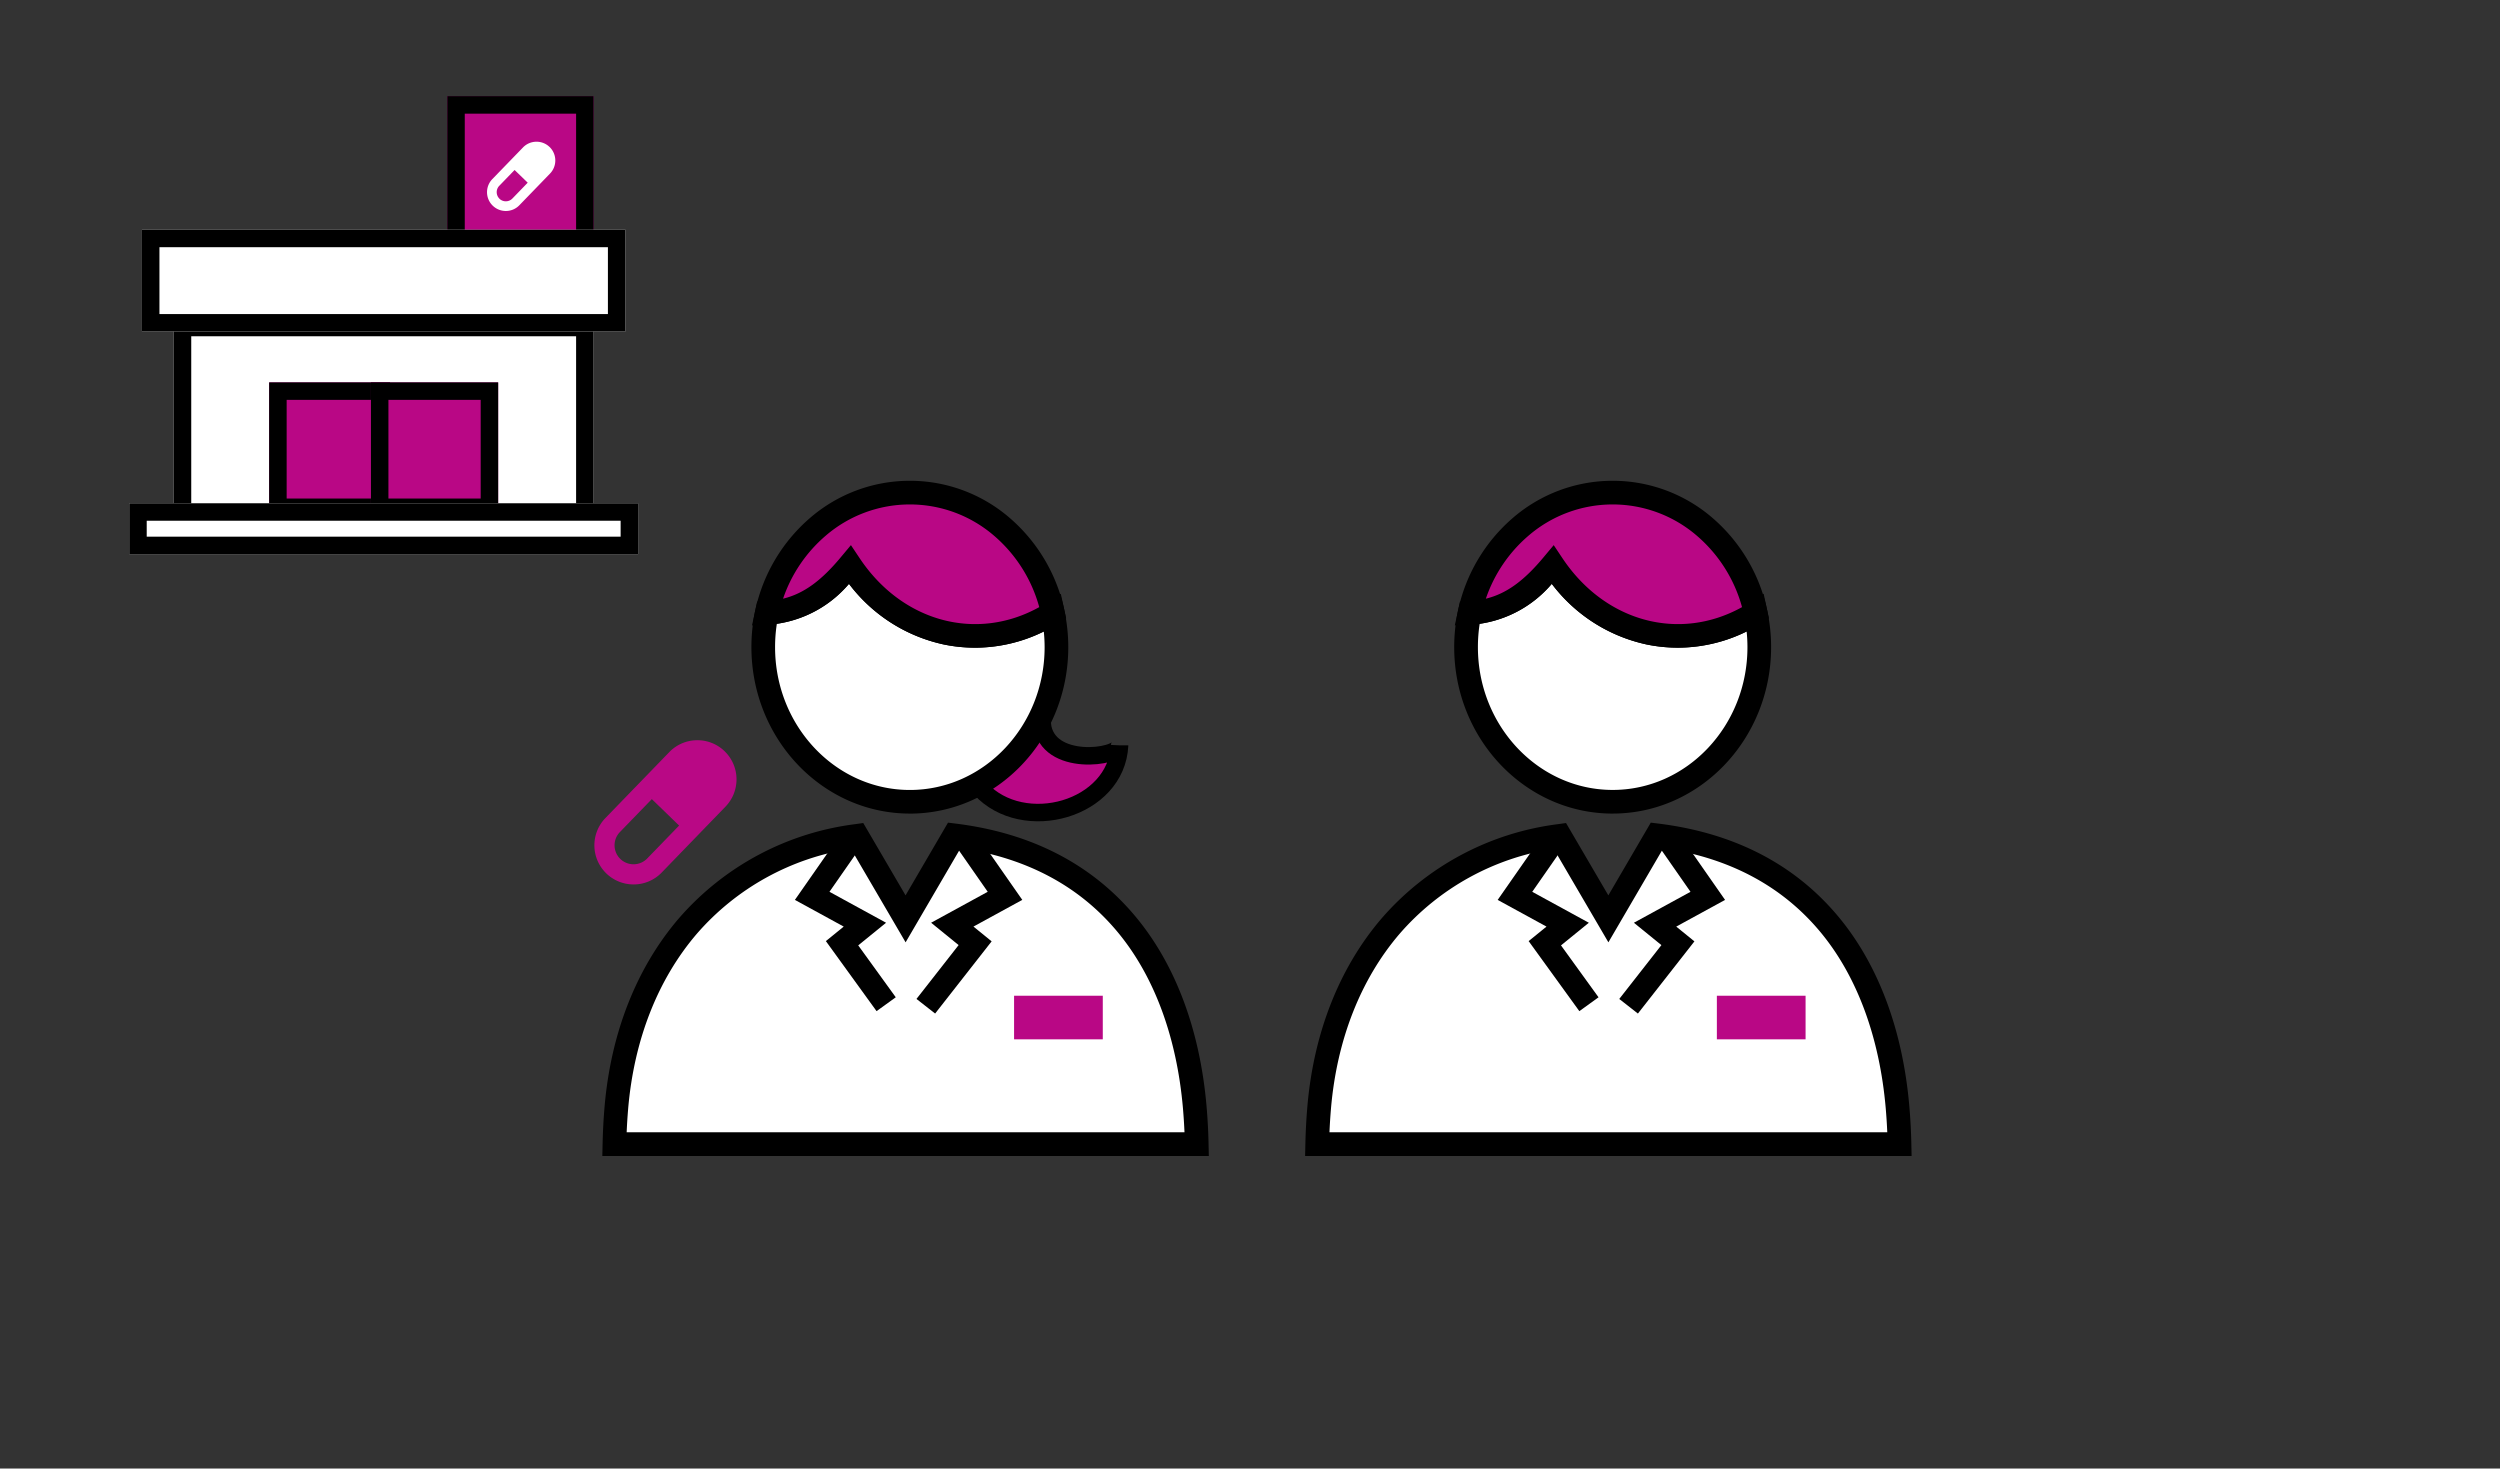 <svg xmlns="http://www.w3.org/2000/svg" xmlns:xlink="http://www.w3.org/1999/xlink" width="286" height="168" viewBox="0 0 286 168">
  <rect x="0" y="0" width="286" height="168" fill="#333333" stroke="none"/>
  <defs>
    <clipPath id="clip-path">
      <rect id="長方形_9223" data-name="長方形 9223" width="286" height="168" rx="10" transform="translate(-6283 -5143.749)" fill="#efefef"/>
    </clipPath>
  </defs>
  <g id="data_pharmacist_store" transform="translate(6283 5143.749)" clip-path="url(#clip-path)">
    <g id="グループ_54827" data-name="グループ 54827">
      <g id="グループ_54803" data-name="グループ 54803" transform="translate(-14.584 -0.294)">
        <g id="グループ_54826" data-name="グループ 54826" transform="translate(-6200.417 -5088.455)">
          <path id="パス_46147" data-name="パス 46147" d="M260.392,173.074c-.351,7.326-10.992,10.325-15.931,4.956,1-2.137,4.565-6.675,7.081-7.364.566,4.956,8.851,3.8,8.851,2.407" transform="translate(-200.31 -142.807)" fill="#b90785" stroke="#000" stroke-width="2"/>
          <path id="パス_46148" data-name="パス 46148" d="M107.373,75.177a18.672,18.672,0,0,0-.412,3.923c0,9.769,7.51,17.685,16.775,17.685s16.77-7.916,16.77-17.685a18.724,18.724,0,0,0-.417-3.928c-7.391,4.687-17.376,3.262-23.217-5.483-2.59,3.11-5.321,5.294-9.5,5.489" transform="translate(-87.643 -60.066)" fill="#fff"/>
          <path id="パス_46149" data-name="パス 46149" d="M117.591,87.886c-10,0-18.13-8.541-18.13-19.04A20.086,20.086,0,0,1,99.9,64.64l.219-1.02,1.042-.049c3.218-.15,5.687-1.6,8.52-5l1.16-1.393,1.007,1.508c5.068,7.587,14.053,9.729,21.365,5.092l1.642-1.041.408,1.9a20.105,20.105,0,0,1,.447,4.212c0,10.5-8.13,19.04-18.124,19.04m-15.218-21.7a17.529,17.529,0,0,0-.2,2.664c0,9,6.917,16.331,15.42,16.331s15.415-7.326,15.415-16.331a17.351,17.351,0,0,0-.094-1.8,17.646,17.646,0,0,1-11.435,1.491A18.478,18.478,0,0,1,110.623,61.6a13.451,13.451,0,0,1-8.251,4.579" transform="translate(-81.498 -49.812)"/>
          <path id="パス_46150" data-name="パス 46150" d="M83.042,270.47c-1.393-16.229-9.99-28.944-27.509-31.121L49.959,248.9l-5.551-9.493c-16.372,2.329-26.138,14.922-27.53,31.045q-.179,2.077-.226,4.221H83.266q-.047-2.132-.224-4.2" transform="translate(-13.645 -199.084)" fill="#fff"/>
          <g id="グループ_54820" data-name="グループ 54820" transform="translate(0.907 39.109)">
            <path id="パス_46151" data-name="パス 46151" d="M74.406,271.081H5.022l.031-1.385c.033-1.463.11-2.912.231-4.307.726-8.406,3.653-15.827,8.467-21.459a32.017,32.017,0,0,1,20.221-10.811l.9-.128,4.84,8.277,4.856-8.321.887.11c8.727,1.084,15.685,4.709,20.68,10.774,4.5,5.462,7.269,12.922,8.011,21.575.12,1.391.2,2.835.229,4.289Zm-66.6-2.709H71.622c-.04-.926-.1-1.841-.175-2.733h0c-.7-8.1-3.255-15.049-7.4-20.084-4.372-5.308-10.439-8.565-18.042-9.688l-6.287,10.773-6.256-10.7A29.2,29.2,0,0,0,15.81,245.69c-4.444,5.2-7.151,12.092-7.828,19.932-.077.9-.136,1.817-.176,2.75" transform="translate(-5.022 -232.947)"/>
            <path id="パス_46152" data-name="パス 46152" d="M206.141,260.207l-2.133-1.67,4.822-6.161-3.147-2.557,6.475-3.541-3.6-5.168,2.222-1.55,5.332,7.645-5.586,3.054,2.08,1.69Z" transform="translate(-168.069 -238.367)"/>
            <path id="パス_46153" data-name="パス 46153" d="M136.358,259.933l-5.8-8.014,2.042-1.659-5.585-3.054,5.332-7.645,2.222,1.55-3.6,5.168,6.475,3.541-3.185,2.588,4.295,5.938Z" transform="translate(-104.985 -238.367)"/>
            <rect id="長方形_9235" data-name="長方形 9235" width="10.149" height="4.985" transform="translate(47.104 19.806)" fill="#b90785"/>
          </g>
          <path id="パス_46154" data-name="パス 46154" d="M125.6,23.908c-7.987,0-14.667,5.879-16.363,13.757,4.177-.2,6.908-2.379,9.5-5.489,5.841,8.745,15.827,10.17,23.217,5.483-1.691-7.873-8.371-13.752-16.352-13.752" transform="translate(-89.511 -22.554)" fill="#b90785"/>
          <path id="パス_46155" data-name="パス 46155" d="M125.354,35.5a17.428,17.428,0,0,1-3.551-.366A18.477,18.477,0,0,1,110.949,28.2a13.222,13.222,0,0,1-9.333,4.674l-1.758.082.37-1.72A19.276,19.276,0,0,1,106.5,20.656a17.466,17.466,0,0,1,22.833,0,19.251,19.251,0,0,1,6.263,10.575l.2.923-.8.506a17.981,17.981,0,0,1-9.64,2.843M111.171,23.771l1.007,1.508c4.878,7.3,13.385,9.56,20.537,5.584a16.486,16.486,0,0,0-5.142-8.146,14.757,14.757,0,0,0-19.318,0,16.445,16.445,0,0,0-4.847,7.181c2.342-.569,4.358-2.038,6.6-4.735Z" transform="translate(-81.824 -16.408)"/>
          <path id="パス_46156" data-name="パス 46156" d="M14.9,182.017a4.447,4.447,0,0,0-3.114-1.262h-.073a4.45,4.45,0,0,0-3.146,1.361l-7.306,7.541a4.479,4.479,0,0,0,3.215,7.595H4.55A4.449,4.449,0,0,0,7.7,195.891L15,188.35a4.484,4.484,0,0,0-.1-6.333M2.967,194.335a2.176,2.176,0,0,1-.049-3.073l3.653-3.77,3.122,3.024-3.653,3.77a2.176,2.176,0,0,1-3.073.049" transform="translate(-0.001 -151.073)" fill="#b90885"/>
        </g>
        <g id="グループ_54825" data-name="グループ 54825" transform="translate(-6119.112 -5088.455)">
          <path id="パス_46161" data-name="パス 46161" d="M107.373,58.769a18.673,18.673,0,0,0-.412,3.923c0,9.769,7.51,17.685,16.775,17.685s16.77-7.916,16.77-17.685a18.724,18.724,0,0,0-.417-3.928c-7.391,4.687-17.376,3.262-23.217-5.483-2.59,3.11-5.321,5.294-9.5,5.489" transform="translate(-88.549 -43.657)" fill="#fff"/>
          <path id="パス_46162" data-name="パス 46162" d="M117.591,71.478c-10,0-18.13-8.541-18.13-19.04a20.086,20.086,0,0,1,.442-4.207l.219-1.02,1.042-.049c3.218-.15,5.687-1.6,8.52-5l1.16-1.393,1.007,1.508C116.92,49.861,125.9,52,133.218,47.365l1.642-1.041.408,1.9a20.1,20.1,0,0,1,.447,4.212c0,10.5-8.13,19.04-18.124,19.04m-15.218-21.7a17.528,17.528,0,0,0-.2,2.664c0,9,6.918,16.331,15.42,16.331s15.415-7.326,15.415-16.331a17.343,17.343,0,0,0-.094-1.8,17.646,17.646,0,0,1-11.435,1.491,18.477,18.477,0,0,1-10.854-6.937,13.451,13.451,0,0,1-8.251,4.579" transform="translate(-82.404 -33.403)"/>
          <path id="パス_46163" data-name="パス 46163" d="M79.08,255.712c-1.392-16.229-9.99-28.944-27.509-31.121L46,234.143l-5.551-9.493c-16.372,2.329-26.138,14.922-27.53,31.045q-.179,2.077-.226,4.221H79.3q-.047-2.132-.224-4.2" transform="translate(-11.305 -184.028)" fill="#fff"/>
          <path id="パス_46164" data-name="パス 46164" d="M74.406,254.672H5.022l.031-1.385c.033-1.463.11-2.912.231-4.307.726-8.406,3.653-15.827,8.467-21.459A32.016,32.016,0,0,1,33.972,216.71l.9-.128,4.84,8.277,4.856-8.321.887.11c8.727,1.085,15.685,4.709,20.68,10.774,4.5,5.462,7.269,12.922,8.011,21.575.12,1.391.2,2.835.229,4.289Zm-66.6-2.709H71.622c-.04-.926-.1-1.841-.175-2.733h0c-.7-8.1-3.255-15.049-7.4-20.085-4.372-5.308-10.439-8.565-18.042-9.688l-6.287,10.773-6.256-10.7a29.2,29.2,0,0,0-17.649,9.749c-4.444,5.2-7.151,12.092-7.828,19.932-.077.9-.136,1.818-.176,2.75" transform="translate(-5.022 -177.429)"/>
          <path id="パス_46165" data-name="パス 46165" d="M206.141,243.8l-2.133-1.67,4.822-6.161-3.147-2.557,6.475-3.541-3.6-5.168,2.222-1.55,5.332,7.645-5.586,3.054,2.08,1.69Z" transform="translate(-168.069 -182.849)"/>
          <path id="パス_46166" data-name="パス 46166" d="M136.358,243.524l-5.8-8.014,2.042-1.659-5.585-3.054,5.332-7.645,2.222,1.55-3.6,5.168,6.475,3.541L134.259,236l4.295,5.938Z" transform="translate(-104.985 -182.848)"/>
          <rect id="長方形_9236" data-name="長方形 9236" width="10.149" height="4.985" transform="translate(47.105 58.915)" fill="#b90785"/>
          <path id="パス_46167" data-name="パス 46167" d="M125.6,7.5c-7.987,0-14.667,5.879-16.363,13.757,4.177-.2,6.908-2.379,9.5-5.489,5.841,8.745,15.827,10.17,23.217,5.483C140.266,13.379,133.585,7.5,125.6,7.5" transform="translate(-90.418 -6.145)" fill="#b90785"/>
          <path id="パス_46168" data-name="パス 46168" d="M125.354,19.092a17.428,17.428,0,0,1-3.551-.366A18.478,18.478,0,0,1,110.95,11.79a13.221,13.221,0,0,1-9.333,4.674l-1.758.082.37-1.72A19.276,19.276,0,0,1,106.5,4.247a17.466,17.466,0,0,1,22.833,0,19.251,19.251,0,0,1,6.263,10.575l.2.923-.8.506a17.981,17.981,0,0,1-9.64,2.843M111.171,7.362l1.007,1.508c4.878,7.3,13.385,9.56,20.537,5.584a16.485,16.485,0,0,0-5.142-8.146,14.757,14.757,0,0,0-19.318,0,16.445,16.445,0,0,0-4.847,7.181c2.342-.569,4.358-2.039,6.6-4.735Z" transform="translate(-82.73 0.001)"/>
        </g>
      </g>
    </g>
    <g id="グループ_54910" data-name="グループ 54910" transform="translate(30.784 -104.605)">
      <g id="長方形_9259" data-name="長方形 9259" transform="translate(-6262.615 -5028.143)" fill="#b90785" stroke="#000" stroke-width="2">
        <rect width="16.737" height="18.92" stroke="none"/>
        <rect x="1" y="1" width="14.737" height="16.92" fill="none"/>
      </g>
      <g id="長方形_9256" data-name="長方形 9256" transform="translate(-6293.906 -5002.674)" fill="#fff" stroke="#000" stroke-width="2">
        <rect width="48.028" height="23.286" stroke="none"/>
        <rect x="1" y="1" width="46.028" height="21.286" fill="none"/>
      </g>
      <g id="長方形_9255" data-name="長方形 9255" transform="translate(-6297.544 -5012.861)" fill="#fff" stroke="#000" stroke-width="2">
        <rect width="55.305" height="11.643" stroke="none"/>
        <rect x="1" y="1" width="53.305" height="9.643" fill="none"/>
      </g>
      <g id="グループ_54885" data-name="グループ 54885" transform="translate(-6282.991 -4995.396)">
        <g id="長方形_9257" data-name="長方形 9257" transform="translate(0 0)" fill="#b90785" stroke="#000" stroke-width="2">
          <rect width="13.826" height="15.282" stroke="none"/>
          <rect x="1" y="1" width="11.826" height="13.282" fill="none"/>
        </g>
        <g id="長方形_9258" data-name="長方形 9258" transform="translate(11.643 0)" fill="#b90785" stroke="#000" stroke-width="2">
          <rect width="14.554" height="15.282" stroke="none"/>
          <rect x="1" y="1" width="12.554" height="13.282" fill="none"/>
        </g>
      </g>
      <path id="パス_46318" data-name="パス 46318" d="M7.159,181.361a2.136,2.136,0,0,0-1.5-.606H5.628a2.138,2.138,0,0,0-1.511.654l-3.51,3.622a2.151,2.151,0,0,0,1.544,3.648h.035a2.137,2.137,0,0,0,1.511-.654L7.207,184.4a2.154,2.154,0,0,0-.048-3.042m-5.733,5.917A1.045,1.045,0,0,1,1.4,185.8l1.755-1.811,1.5,1.453L2.9,187.255a1.045,1.045,0,0,1-1.476.023" transform="translate(-6258.069 -5203.686)" fill="#fff"/>
      <g id="長方形_9260" data-name="長方形 9260" transform="translate(-6299 -4981.57)" fill="#fff" stroke="#000" stroke-width="2">
        <rect width="58.216" height="5.822" stroke="none"/>
        <rect x="1" y="1" width="56.216" height="3.822" fill="none"/>
      </g>
    </g>
  </g>
</svg>
